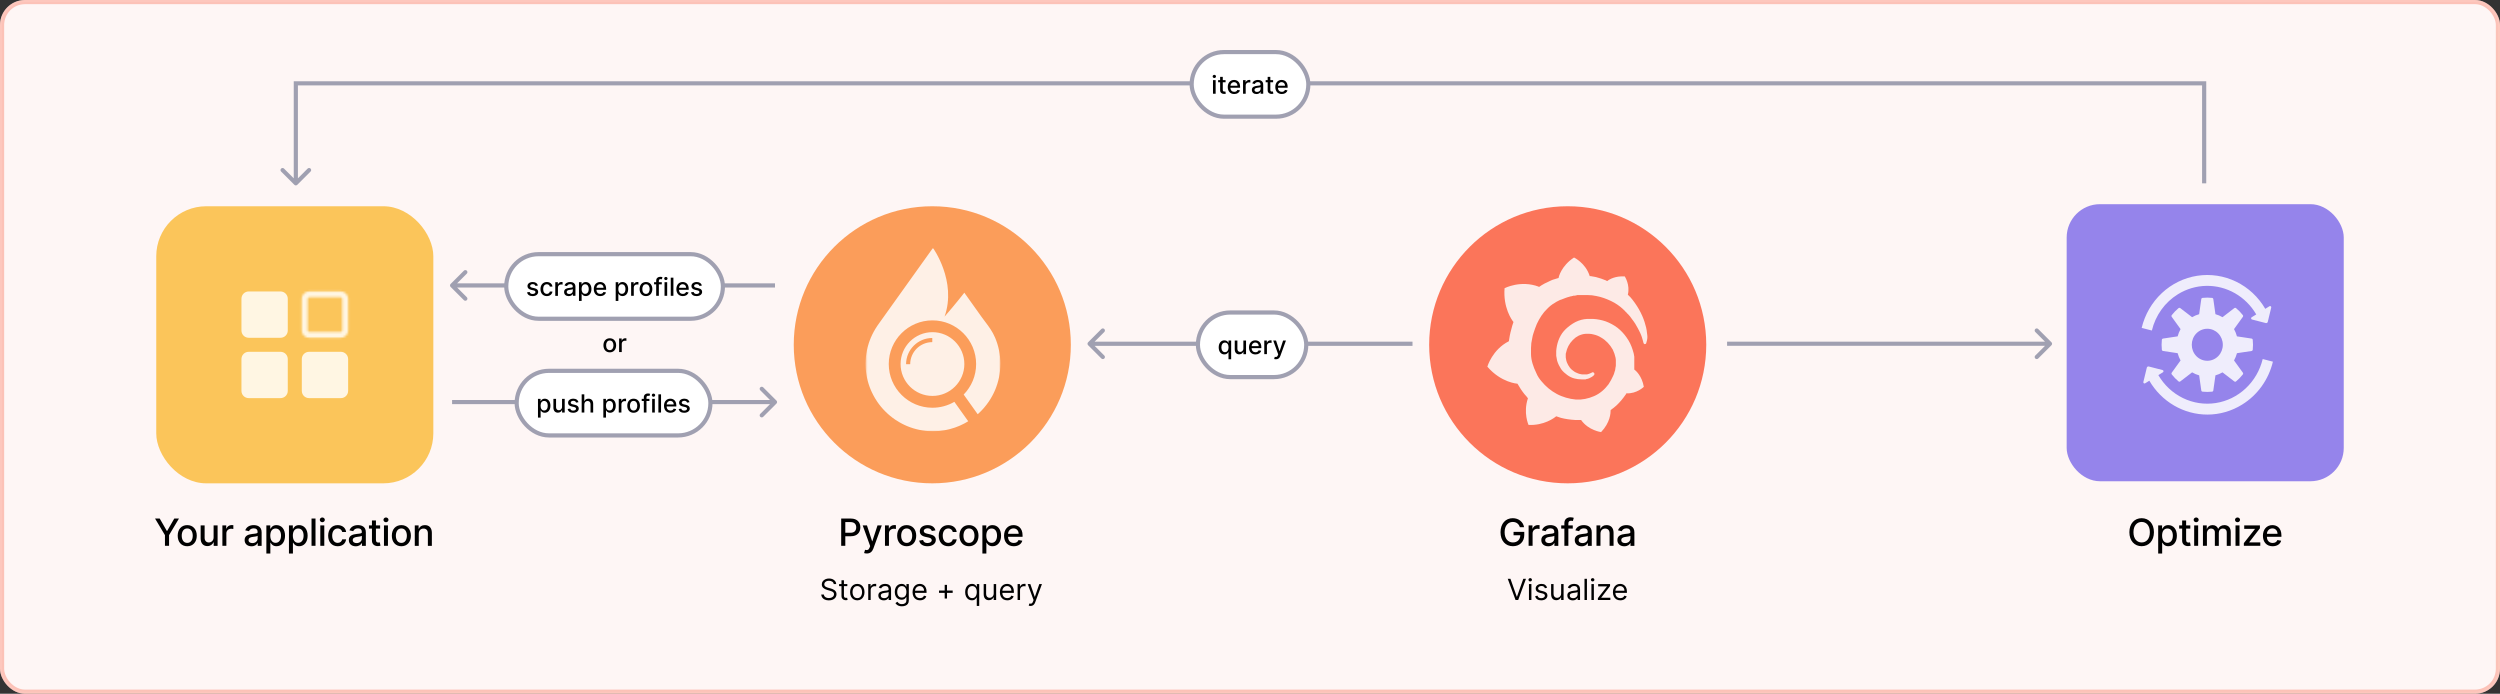 <svg fill="none" height="333" viewBox="0 0 1200 333" width="1200" xmlns="http://www.w3.org/2000/svg" xmlns:xlink="http://www.w3.org/1999/xlink"><rect x="0" y="0" width="1200" height="333" fill="#333333" stroke="none"/><mask id="a" fill="#fff"><path d="m163.597 139.896h-15.222c-1.965 0-3.508 1.544-3.508 3.508v15.222c0 1.964 1.543 3.507 3.508 3.507h15.222c1.964 0 3.507-1.543 3.507-3.507v-15.222c0-1.894-1.614-3.508-3.507-3.508zm.701 18.73c0 .42-.281.701-.701.701l-15.222.001c-.421 0-.702-.281-.702-.702v-15.222c0-.42.28-.701.701-.701h15.222c.421 0 .701.281.701.701z" fill="#fff"/></mask><mask id="b" height="88" maskUnits="userSpaceOnUse" width="66" x="415" y="119"><path d="m480.347 119h-64.876v88h64.876z" fill="#fff"/></mask><rect fill="#fff" height="333" rx="12" width="1200"/><rect fill="#fdeae6" height="331" opacity=".4" rx="11" stroke="#fb755a" stroke-width="2" width="1198" x="1" y="1"/><rect fill="#fbc55a" height="133" rx="24" width="133" x="75" y="99"/><path d="m522.293 164.293c-.391.39-.391 1.024 0 1.414l6.364 6.364c.39.391 1.024.391 1.414 0 .391-.39.391-1.024 0-1.414l-5.657-5.657 5.657-5.657c.391-.39.391-1.024 0-1.414-.39-.391-1.024-.391-1.414 0zm155.707-.293h-155v2h155z" fill="#a0a0b1"/><path d="m984.707 165.707c.391-.39.391-1.024 0-1.414l-6.364-6.364c-.39-.391-1.024-.391-1.414 0-.391.39-.391 1.024 0 1.414l5.657 5.657-5.657 5.657c-.391.39-.391 1.024 0 1.414.39.391 1.024.391 1.414 0zm-155.707.293h155v-2h-155z" fill="#a0a0b1"/><g fill="#fff6e3"><path d="m134.626 139.896h-15.222c-1.964 0-3.508 1.544-3.508 3.508v15.222c0 1.964 1.544 3.507 3.508 3.507h15.222c1.964 0 3.507-1.543 3.507-3.507v-15.222c0-1.894-1.543-3.508-3.507-3.508z"/><path d="m164.298 158.626h3.103zm-.701.701v-3.103h-.001zm-15.222.001v3.103zm-.702-.702h3.104zm0-15.222h-3.104v.001zm16.624 0h-3.103v.001zm-.7-6.611h-15.222v6.207h15.222zm-15.222 0c-3.679 0-6.611 2.933-6.611 6.611h6.207c0-.15.052-.24.108-.296s.146-.108.296-.108zm-6.611 6.611v15.222h6.207v-15.222zm0 15.222c0 3.678 2.932 6.611 6.611 6.611v-6.207c-.15 0-.24-.052-.296-.108s-.108-.146-.108-.296zm6.611 6.611h15.222v-6.207h-15.222zm15.222 0c3.678 0 6.61-2.933 6.61-6.611h-6.207c0 .15-.052.24-.108.296-.055.056-.146.108-.295.108zm6.61-6.611v-15.222h-6.207v15.222zm0-15.222c0-3.609-3.003-6.611-6.61-6.611v6.207c.053 0 .159.025.269.134.11.11.134.216.134.27zm-9.013 15.222c0-.496.179-1.149.716-1.686.538-.538 1.191-.716 1.687-.716v6.207c.916 0 1.92-.32 2.702-1.102.783-.783 1.102-1.787 1.102-2.703zm2.402-2.402h-15.222l.001 6.207h15.222zm-15.221 0c.495 0 1.148.179 1.686.716.537.538.716 1.191.716 1.686h-6.207c0 .917.319 1.921 1.102 2.703.783.783 1.786 1.102 2.703 1.102zm2.402 2.402-.001-15.222-6.207.001.001 15.222zm-.001-15.222c0 .496-.179 1.149-.716 1.687-.537.537-1.19.716-1.686.716v-6.207c-.916 0-1.92.319-2.703 1.102-.783.782-1.102 1.786-1.102 2.702zm-2.402 2.403h15.222v-6.207h-15.222zm15.222 0c-.496 0-1.149-.179-1.686-.716-.537-.538-.716-1.191-.716-1.687h6.207c0-.916-.319-1.92-1.102-2.702-.783-.783-1.787-1.102-2.703-1.102zm-2.402-2.402v15.221h6.207v-15.222z" mask="url(#a)"/><path d="m134.626 168.867h-15.222c-1.964 0-3.508 1.543-3.508 3.507v15.222c0 1.964 1.544 3.507 3.508 3.507h15.222c1.964 0 3.507-1.543 3.507-3.507v-15.222c0-1.964-1.543-3.507-3.507-3.507z"/><path d="m163.597 168.867h-15.222c-1.965 0-3.508 1.543-3.508 3.507v15.222c0 1.964 1.543 3.507 3.508 3.507h15.222c1.964 0 3.507-1.543 3.507-3.507v-15.222c0-1.964-1.614-3.507-3.507-3.507z"/></g><circle cx="447.5" cy="165.5" fill="#fb9d5a" r="66.5"/><g mask="url(#b)"><path clip-rule="evenodd" d="m480.15 173.029c.028.525.041 1.054.041 1.586l-.017.004v.03.034c0 .563-.013 1.122-.044 1.678-.007.151-.02.301-.033.451-.006.071-.012.142-.018.213l-.001.026c-.024.33-.047.664-.08.991-.022.223-.052.444-.083.664-.007.055-.015.109-.022.164-.013.091-.024.183-.036.275-.023.184-.047.367-.076.548-.046.296-.101.588-.157.884l-.006.028c-.013.073-.026.147-.038.221-.019.111-.038.222-.06.332-.005.025-.011.05-.017.074-.006.025-.012.05-.017.075-.068.325-.146.647-.224.969-.013.054-.026.107-.039.161-.036.152-.073.302-.113.453-.088.342-.186.678-.288 1.014-.051.176-.105.352-.16.528-.112.353-.23.702-.356 1.051-.015.042-.029.084-.044.126-.038.11-.077.22-.118.328-.136.367-.278.726-.427 1.085-.028.068-.055.136-.082.204-.012.028-.025.057-.039.086-.013.029-.027.058-.039.086-.163.373-.329.746-.505 1.112-.025.05-.049.1-.073.149-.025.053-.05.105-.076.156-.187.384-.38.763-.583 1.14-.027.045-.052.091-.078.138-.017.03-.034.061-.051.092-.217.393-.437.783-.671 1.166-.031.051-.061.098-.092.149-.251.407-.505.81-.772 1.204 0 .003-.007.01-.007.013-.005.01-.011.018-.017.025-.003.003-.005.006-.007.009-1.451 2.139-3.143 4.102-5.051 5.834l-.007-.006c-.045.04-.091.08-.137.12s-.092.08-.137.12l-6.726-9.434c3.695-3.783 5.98-8.949 5.98-14.641 0-11.563-9.407-20.97-20.97-20.97s-20.97 9.407-20.97 20.97 9.407 20.97 20.97 20.97c3.834 0 7.424-1.037 10.519-2.841l6.651 9.326c-.509.312-1.024.617-1.549.902-.141.077-.286.15-.43.222-.057.029-.114.057-.17.086-.468.241-.94.472-1.421.688-.069.031-.139.063-.208.095-.136.062-.272.125-.409.183-.026.011-.052.023-.078.035-.025.012-.05.023-.074.033-.57.244-1.15.465-1.736.671-.18.066-.366.127-.55.187l-.071.023c-.589.197-1.186.38-1.789.543-.045.013-.089.026-.133.039-.073.022-.146.044-.22.063-.518.132-1.044.254-1.573.362-.106.022-.212.041-.319.059-.073.013-.146.026-.22.04-.203.037-.41.074-.613.108-.716.119-1.438.22-2.17.292-.073.007-.147.012-.22.017-.074.005-.148.01-.221.017-.647.054-1.298.088-1.956.105-.073.001-.147.003-.221.006-.113.004-.225.007-.338.007-.039 0-.078.002-.117.004-.039.001-.078.003-.117.003-.671 0-1.332-.027-1.99-.068-.045-.003-.091-.003-.137-.003s-.092 0-.137-.004c-.202-.014-.401-.034-.601-.054-.092-.009-.185-.018-.277-.027-.036-.003-.071-.006-.106-.009-.041-.004-.082-.008-.125-.011-2.142-.221-4.224-.654-6.227-1.278-.037-.01-.075-.024-.112-.038-.43-.135-.858-.281-1.281-.434-.198-.073-.392-.149-.587-.225l-.037-.015c-.061-.024-.123-.048-.184-.073-.181-.071-.362-.142-.542-.215-.037-.016-.074-.03-.111-.044-.044-.017-.087-.033-.129-.051-.131-.055-.261-.115-.391-.176-.072-.033-.144-.066-.216-.099-.153-.068-.305-.135-.454-.207-.336-.159-.668-.322-1-.491-.041-.021-.082-.042-.122-.063-.041-.021-.082-.042-.122-.063-.38-.196-.756-.403-1.129-.617-.017-.01-.034-.02-.051-.03-.681-.393-1.356-.8-2.007-1.241-1.722-1.163-3.325-2.488-4.79-3.953-1.464-1.464-2.793-3.067-3.956-4.789-.675-1.001-1.291-2.045-1.854-3.119-.009-.019-.018-.037-.027-.054-.01-.018-.019-.036-.027-.054-.197-.38-.39-.763-.573-1.153-.025-.051-.048-.103-.071-.155-.016-.035-.032-.071-.048-.106-.132-.282-.264-.563-.386-.851-.014-.032-.026-.065-.039-.097-.013-.034-.026-.067-.039-.1-.042-.097-.08-.195-.118-.293-.027-.07-.054-.139-.082-.208-.031-.078-.061-.155-.092-.232-.082-.207-.164-.413-.241-.623-.349-.956-.654-1.932-.912-2.925-.001-.007-.002-.014-.004-.021-.009-.041-.018-.084-.029-.125-.116-.454-.224-.912-.319-1.376-.002-.011-.004-.021-.007-.031-.002-.01-.005-.02-.007-.03-.006-.034-.012-.068-.018-.103s-.012-.07-.019-.104c-.085-.417-.159-.841-.227-1.264-.02-.129-.037-.255-.054-.384-.055-.379-.105-.762-.146-1.149-.014-.119-.025-.237-.035-.356-.005-.056-.01-.112-.016-.169-.007-.076-.015-.152-.022-.228-.012-.114-.024-.228-.032-.342-.008-.085-.011-.169-.015-.254-.002-.063-.005-.126-.009-.19-.003-.066-.007-.132-.011-.199-.007-.137-.015-.275-.019-.414-.014-.319-.021-.634-.024-.95 0-.067-.003-.134-.005-.201-.003-.067-.005-.134-.005-.202 0-.037.001-.075.003-.113.002-.039.003-.077.003-.114.004-.336.014-.668.028-1 .002-.062.004-.124.006-.186.003-.125.007-.249.014-.374.024-.45.058-.901.102-1.345v-.009c.003-.058.007-.119.013-.178.054-.505.119-1.006.193-1.505.016-.103.034-.204.052-.306.01-.056.02-.112.03-.169.057-.345.115-.687.183-1.027.007-.03.012-.061.017-.093.005-.031.01-.062.017-.093.015-.079.034-.158.053-.236.01-.04.019-.08.028-.12.068-.319.142-.637.22-.952.045-.177.089-.353.136-.529.088-.322.18-.641.275-.96.047-.162.095-.322.145-.481.112-.353.231-.702.356-1.051.022-.058.043-.117.063-.176.02-.06.041-.119.063-.177.352-.952.749-1.888 1.186-2.796l.051-.102c.203-.417.414-.827.634-1.234.025-.05.053-.099.081-.148.017-.031.034-.061.051-.093.2-.362.407-.722.621-1.077.045-.082.094-.161.143-.24l.006-.008c.223-.363.454-.722.691-1.075.009-.014.018-.028.026-.042.014-.023.027-.045.042-.066.01-.017.022-.033.034-.049.004-.006.009-.012.014-.019.05-.073.099-.148.148-.223.031-.047.061-.093.092-.14h-.007l26.547-37.143s11.56 16.004 5.57 32.967c5.542-6.359 9.481-11.478 9.481-11.478l8.312 11.665.936 1.264c.25.336.498.665.743.99 1.836 2.439 3.497 4.645 4.762 7.63.002.004.004.008.005.012.002.005.004.009.005.012.007.01.011.021.014.031.19.447.366.898.535 1.352.011.028.021.056.031.083.01.028.02.056.03.084.153.416.295.84.431 1.267.031.088.058.176.085.265.122.396.234.796.342 1.2.031.119.061.233.092.349.095.376.183.759.264 1.142.011.054.024.107.036.159.011.047.022.093.032.14l.02.122c.071.363.136.732.197 1.102.012.079.025.158.039.237.013.078.027.157.039.237.054.359.098.719.139 1.081.007.064.015.127.023.189.014.108.027.214.038.323.037.364.06.735.084 1.103l.001.016c.004.064.009.128.014.192.008.097.015.194.019.293zm-47.869 1.712c0-8.438 6.865-15.302 15.302-15.302 8.438 0 15.303 6.864 15.303 15.302 0 8.437-6.865 15.302-15.303 15.302-8.437 0-15.302-6.865-15.302-15.302zm2.631.078h1.983c0-5.845 4.753-10.597 10.597-10.597v-1.983c-6.936 0-12.58 5.644-12.58 12.58z" fill="#fef0e6" fill-rule="evenodd"/></g><circle cx="752.5" cy="165.5" fill="#fb755a" r="66.5"/><path d="m790.659 160.663c-.148-1.34-.295-2.977-.885-4.763-.443-1.786-1.181-3.721-2.214-5.804-1.032-2.084-2.36-4.168-3.984-6.251-.59-.744-1.328-1.637-2.213-2.382 1.181-4.762-1.475-8.781-1.475-8.781-4.427-.297-7.378 1.34-8.411 2.233-.148 0-.295-.149-.59-.298-.738-.298-1.476-.595-2.361-.893s-1.623-.446-2.509-.744c-.885-.149-1.77-.298-2.508-.447-.148 0-.295 0-.443 0-1.918-6.251-7.525-8.93-7.525-8.93-6.197 4.019-7.378 9.526-7.378 9.526v.297c-.295.149-.737.149-1.033.298-.442.149-.885.298-1.475.447-.443.148-.885.297-1.476.595-.885.446-1.918.893-2.803 1.339-.886.447-1.771 1.042-2.656 1.638-.148 0-.148-.149-.148-.149-8.705-3.275-16.378.744-16.378.744-.738 9.228 3.393 15.181 4.279 16.223-.148.595-.443 1.19-.59 1.786-.591 2.083-1.181 4.316-1.476 6.548 0 .298-.148.596-.148.893-7.967 4.019-10.328 12.205-10.328 12.205 6.64 7.739 14.46 8.186 14.46 8.186 1.033 1.786 2.066 3.423 3.394 5.06.59.595 1.18 1.339 1.623 1.935-2.361 6.995.295 12.799.295 12.799 7.378.298 12.247-3.274 13.28-4.167.738.298 1.475.447 2.213.744 2.214.596 4.574.893 6.935 1.042h1.771.295.148.295.295c3.541 5.06 9.591 5.804 9.591 5.804 4.426-4.613 4.574-9.227 4.574-10.269 0-.149 0-.149 0-.149v-.149c.885-.595 1.771-1.339 2.656-2.083 1.771-1.637 3.246-3.423 4.574-5.358.148-.149.295-.298.295-.596 5.017.298 8.411-3.125 8.411-3.125-.885-5.209-3.836-7.739-4.427-8.186 0 0 0 0-.147 0 0-.298 0-.595 0-.893 0-.595 0-1.191 0-1.637v-.744-.149-.149c0-.149 0-.149 0-.149v-.297-.447c0-.149 0-.298 0-.446 0-.149 0-.298 0-.447v-.446-.447c-.148-.595-.148-1.191-.295-1.637-.591-2.233-1.328-4.316-2.509-6.251-1.18-1.935-2.508-3.572-4.131-5.06-1.623-1.489-3.394-2.531-5.312-3.424s-3.837-1.339-5.902-1.637c-1.033-.149-1.919-.149-2.952-.149h-.295-.147-.148-.147-.295c-.148 0-.296 0-.443 0-.443 0-1.033.149-1.476.149-1.918.298-3.836 1.042-5.459 2.084s-3.099 2.232-4.279 3.572c-1.181 1.339-2.066 2.977-2.656 4.614s-.886 3.274-1.033 4.911v1.191.298.297.596c.147.744.295 1.637.443 2.381.442 1.488 1.18 2.828 1.918 4.018.885 1.191 1.918 2.084 2.951 2.828s2.213 1.34 3.394 1.637c1.18.298 2.213.447 3.393.447h.443.148.147.295.148.147.148.443c.147 0 .295 0 .442-.149.295 0 .443-.149.738-.149.443-.149.885-.297 1.328-.595.443-.149.738-.447 1.18-.744.148 0 .148-.149.296-.298.442-.298.442-.893.147-1.191-.295-.297-.738-.446-1.033-.148-.147 0-.147.148-.295.148-.295.149-.59.298-1.033.447-.295.149-.738.149-1.033.298-.147 0-.442 0-.59 0-.147 0-.147 0-.295 0s-.148 0-.295 0c-.148 0-.148 0-.295 0-.148 0-.295 0-.295 0h-.148-.147c-.148 0-.148 0-.296 0-.885-.149-1.623-.298-2.508-.745-.885-.297-1.623-.893-2.361-1.488s-1.328-1.488-1.77-2.232c-.443-.745-.886-1.786-1.033-2.828-.148-.447-.148-1.042-.148-1.489 0-.148 0-.297 0-.446v-.149-.149c0-.297 0-.595.148-.893.442-2.232 1.475-4.316 3.246-6.102.443-.446.885-.744 1.328-1.191.443-.297 1.033-.595 1.475-.893.591-.297 1.181-.446 1.623-.595.591-.149 1.181-.298 1.771-.298h.885.148.295.148.295c.59 0 1.328.149 1.918.298 1.328.298 2.508.744 3.689 1.488 2.361 1.34 4.279 3.424 5.607 5.805.59 1.191 1.033 2.53 1.328 3.87 0 .297.147.744.147 1.041v.298.298.297.298.298.297.596c0 .446 0 .744-.147 1.19 0 .298-.148.745-.148 1.042 0 .298-.147.744-.295 1.042-.147.744-.442 1.488-.738 2.084-.59 1.339-1.328 2.679-2.213 4.018-1.771 2.382-4.131 4.465-6.935 5.656-1.328.595-2.803 1.042-4.279 1.339-.738.149-1.476.149-2.213.298h-.148-.147-.296-.295-.147s.147 0 0 0c-.443 0-.738 0-1.181 0-1.623-.149-3.246-.446-4.721-.893-1.476-.446-3.099-1.042-4.427-1.786-2.804-1.488-5.312-3.572-7.378-6.102-1.033-1.191-1.918-2.53-2.508-4.019-.738-1.488-1.328-2.976-1.771-4.465-.442-1.488-.738-3.125-.738-4.613v-.298-.149-.298-.893-.148-.298-.149c0-.149 0-.446 0-.595 0-.744.148-1.637.148-2.382.148-.744.295-1.637.443-2.381.147-.744.295-1.637.59-2.381.443-1.489 1.033-2.977 1.623-4.465 1.328-2.828 2.951-5.358 5.017-7.293.442-.447 1.033-1.042 1.623-1.488.59-.447 1.18-.893 1.771-1.191.59-.447 1.18-.744 1.77-1.042.295-.149.59-.298.886-.446.147 0 .295-.149.442-.149.148 0 .295-.149.443-.149.59-.298 1.328-.447 1.918-.744.148 0 .295-.149.443-.149.147 0 .295-.149.442-.149.296-.149.738-.149 1.033-.298.148 0 .295-.148.591-.148.147 0 .295 0 .59-.149.147 0 .295 0 .59-.149h.295.295c.148 0 .295 0 .59-.149.148 0 .443 0 .591-.149h.59.442.296.147.148.59.295s.148 0 0 0h.148.442 2.066c1.328 0 2.656.149 3.984.447 2.508.446 4.869 1.339 7.083 2.381 2.213 1.042 4.131 2.381 5.754 3.87.148.149.148.149.295.297.148.149.148.149.295.298.148.149.443.298.591.595.147.298.442.298.59.596.147.297.443.446.59.595.738.744 1.328 1.488 1.918 2.381 1.181 1.489 2.214 3.126 2.951 4.614 0 .149.148.149.148.298s.148.149.148.298c.147.148.147.297.295.595.147.149.147.298.295.595.147.149.147.298.295.596.295.744.59 1.339.738 1.934.295 1.042.59 1.935.737 2.679.148.298.443.596.738.447.295 0 .59-.298.59-.595.591-1.786.591-2.828.443-3.87z" fill="#fdeae6"/><rect fill="#9584eb" height="133" rx="16" width="133" x="992" y="98"/><path d="m1076.22 194.202c-5.03 3.134-10.79 4.793-16.66 4.798-5.61-.001-11.13-1.499-16.01-4.348-4.89-2.849-8.98-6.953-11.87-11.912l-2.03 1.257c-.19.122-.44.11-.63-.031-.18-.141-.26-.382-.21-.612l1.66-6.862c.1-.425.52-.683.93-.577l6.65 1.711c.22.057.39.247.43.48.03.234-.08.466-.27.588l-2.2 1.362c2.79 4.795 6.9 8.628 11.8 11.015 4.9 2.386 10.38 3.219 15.74 2.392 5.37-.826 10.37-3.274 14.38-7.035 4.02-3.761 6.86-8.666 8.17-14.092l4.9 1.261v-.001c-1.02 4.272-2.85 8.293-5.39 11.83s-5.73 6.52-9.39 8.776zm-30.84-52.952c4.13-2.556 8.83-3.948 13.64-4.035 4.81-.086 9.56 1.135 13.77 3.542s7.73 5.915 10.21 10.17l-2.21 1.365c-.19.122-.3.354-.26.588.03.234.2.423.42.48l6.65 1.712v-.001c.41.106.83-.152.93-.577l1.66-6.862c.06-.23-.03-.471-.21-.612-.19-.141-.43-.153-.63-.031l-2.02 1.254c-3.31-5.678-8.17-10.217-13.98-13.043s-12.3-3.811-18.65-2.832-12.28 3.879-17.03 8.333-8.12 10.262-9.67 16.689l4.9 1.261c.86-3.608 2.41-7.003 4.55-9.99s4.84-5.505 7.93-7.41zm-.11 20.204c.32-1.219.79-2.39 1.4-3.488l-4.26-5.905c-.17-.227-.17-.541 0-.764.99-1.265 2.1-2.416 3.33-3.432.22-.176.52-.18.74-.009l5.73 4.397v-.001c1.06-.625 2.2-1.111 3.38-1.445l1.03-7.288c.04-.282.26-.5.53-.532 1.56-.172 3.14-.172 4.7 0 .27.032.49.25.53.532l1.03 7.287v.001c1.19.334 2.32.82 3.39 1.446l5.72-4.398c.22-.17.52-.166.74.01 1.23 1.016 2.34 2.167 3.33 3.433.17.222.17.536 0 .763l-4.26 5.905c.61 1.098 1.08 2.27 1.4 3.489l7.07 1.066c.27.04.48.264.51.546.17 1.613.17 3.238 0 4.851-.03.282-.24.507-.51.547l-7.06 1.066c-.33 1.218-.8 2.39-1.41 3.488l4.27 5.905c.16.227.16.54-.01.763-.99 1.266-2.1 2.417-3.33 3.432-.22.176-.52.181-.74.01l-5.72-4.397c-1.07.625-2.2 1.111-3.39 1.446l-1.03 7.288c-.04.281-.26.5-.53.532-1.56.171-3.14.171-4.7 0-.27-.032-.49-.251-.53-.532l-1.03-7.288c-1.19-.334-2.32-.82-3.38-1.446l-5.73 4.398c-.22.17-.52.166-.74-.01-1.23-1.016-2.34-2.167-3.32-3.433-.18-.223-.18-.536-.01-.763l4.26-5.905c-.61-1.099-1.08-2.27-1.4-3.489l-7.07-1.066c-.27-.04-.48-.264-.51-.546-.17-1.613-.17-3.239 0-4.851.03-.282.24-.507.51-.547zm6.78 4.039v-.001c0 2.039.78 3.994 2.18 5.436 1.4 1.441 3.29 2.251 5.27 2.251s3.87-.81 5.27-2.251c1.4-1.442 2.18-3.397 2.18-5.436 0-2.038-.78-3.994-2.18-5.435-1.4-1.442-3.29-2.252-5.27-2.252s-3.87.81-5.27 2.252c-1.4 1.441-2.18 3.397-2.18 5.435z" fill="#efedfc"/><path d="m74.428 248.909 4.749 7.952v5.139h1.969v-5.139l4.749-7.952h-2.244l-3.42 5.951h-.141l-3.42-5.951zm15.445 13.289c2.768 0 4.577-2.026 4.577-5.062 0-3.056-1.809-5.082-4.577-5.082-2.768 0-4.577 2.026-4.577 5.082 0 3.036 1.809 5.062 4.577 5.062zm.006-1.604c-1.809 0-2.653-1.579-2.653-3.465 0-1.879.844-3.477 2.653-3.477 1.796 0 2.64 1.598 2.64 3.477 0 1.886-.844 3.465-2.64 3.465zm12.653-2.666c.006 1.669-1.234 2.461-2.308 2.461-1.182 0-2.001-.856-2.001-2.192v-6.015h-1.911v6.245c0 2.435 1.336 3.701 3.222 3.701 1.476 0 2.48-.78 2.934-1.828h.102v1.7h1.879v-9.818h-1.917zm4.215 4.072h1.911v-5.996c0-1.285.991-2.211 2.346-2.211.397 0 .844.07.998.115v-1.828c-.192-.026-.569-.045-.812-.045-1.151 0-2.135.652-2.493 1.706h-.102v-1.559h-1.848zm13.989.217c1.624 0 2.538-.824 2.902-1.559h.077v1.342h1.867v-6.52c0-2.857-2.25-3.426-3.81-3.426-1.777 0-3.413.716-4.053 2.506l1.796.409c.282-.697.998-1.368 2.282-1.368 1.234 0 1.867.645 1.867 1.758v.044c0 .697-.716.684-2.48.889-1.86.217-3.765.703-3.765 2.934 0 1.93 1.451 2.991 3.317 2.991zm.416-1.534c-1.08 0-1.86-.486-1.86-1.432 0-1.022.907-1.387 2.013-1.534.62-.083 2.09-.249 2.365-.524v1.266c0 1.163-.927 2.224-2.518 2.224zm6.705 4.999h1.911v-5.21h.115c.346.627 1.049 1.72 2.839 1.72 2.377 0 4.103-1.905 4.103-5.082 0-3.183-1.751-5.056-4.123-5.056-1.821 0-2.48 1.112-2.819 1.719h-.159v-1.591h-1.867zm1.873-8.591c0-2.052.895-3.413 2.563-3.413 1.732 0 2.602 1.463 2.602 3.413 0 1.969-.895 3.471-2.602 3.471-1.643 0-2.563-1.406-2.563-3.471zm8.967 8.591h1.911v-5.21h.115c.345.627 1.048 1.72 2.838 1.72 2.378 0 4.104-1.905 4.104-5.082 0-3.183-1.752-5.056-4.123-5.056-1.822 0-2.48 1.112-2.819 1.719h-.16v-1.591h-1.866zm1.872-8.591c0-2.052.895-3.413 2.564-3.413 1.732 0 2.601 1.463 2.601 3.413 0 1.969-.895 3.471-2.601 3.471-1.643 0-2.564-1.406-2.564-3.471zm10.878-8.182h-1.911v13.091h1.911zm2.301 13.091h1.912v-9.818h-1.912zm.966-11.333c.658 0 1.208-.511 1.208-1.138 0-.626-.55-1.144-1.208-1.144-.665 0-1.209.518-1.209 1.144 0 .627.544 1.138 1.209 1.138zm7.382 11.531c2.321 0 3.823-1.393 4.034-3.305h-1.86c-.243 1.062-1.068 1.688-2.161 1.688-1.617 0-2.659-1.349-2.659-3.49 0-2.103 1.061-3.426 2.659-3.426 1.215 0 1.956.767 2.161 1.687h1.86c-.205-1.981-1.822-3.298-4.053-3.298-2.768 0-4.557 2.084-4.557 5.082 0 2.959 1.726 5.062 4.576 5.062zm8.665.019c1.623 0 2.538-.824 2.902-1.559h.077v1.342h1.866v-6.52c0-2.857-2.25-3.426-3.81-3.426-1.777 0-3.413.716-4.052 2.506l1.796.409c.281-.697.997-1.368 2.282-1.368 1.234 0 1.866.645 1.866 1.758v.044c0 .697-.715.684-2.48.889-1.86.217-3.765.703-3.765 2.934 0 1.93 1.451 2.991 3.318 2.991zm.415-1.534c-1.08 0-1.86-.486-1.86-1.432 0-1.022.908-1.387 2.014-1.534.62-.083 2.09-.249 2.365-.524v1.266c0 1.163-.927 2.224-2.519 2.224zm11.289-8.501h-2.014v-2.352h-1.911v2.352h-1.438v1.534h1.438v5.797c-.006 1.784 1.355 2.647 2.864 2.615.607-.007 1.016-.122 1.24-.205l-.345-1.579c-.128.026-.365.084-.672.084-.62 0-1.176-.205-1.176-1.311v-5.401h2.014zm1.844 9.818h1.911v-9.818h-1.911zm.965-11.333c.659 0 1.208-.511 1.208-1.138 0-.626-.549-1.144-1.208-1.144-.665 0-1.208.518-1.208 1.144 0 .627.543 1.138 1.208 1.138zm7.383 11.531c2.768 0 4.577-2.026 4.577-5.062 0-3.056-1.809-5.082-4.577-5.082s-4.577 2.026-4.577 5.082c0 3.036 1.809 5.062 4.577 5.062zm.006-1.604c-1.809 0-2.652-1.579-2.652-3.465 0-1.879.843-3.477 2.652-3.477 1.797 0 2.64 1.598 2.64 3.477 0 1.886-.843 3.465-2.64 3.465zm8.345-4.424c0-1.566.959-2.46 2.289-2.46 1.297 0 2.083.85 2.083 2.275v6.015h1.912v-6.245c0-2.429-1.336-3.701-3.343-3.701-1.477 0-2.442.684-2.896 1.726h-.121v-1.598h-1.835v9.818h1.911z" fill="#000"/><path d="m403.771 262v-13.091h4.666c3.043 0 4.532 1.828 4.532 4.238 0 2.416-1.502 4.251-4.538 4.251h-2.685v4.602zm1.975-6.277h2.506c1.93 0 2.729-1.093 2.729-2.576s-.799-2.544-2.755-2.544h-2.48zm10.324 9.959c-.576 0-1.074-.109-1.304-.211l.46-1.566c1.048.287 1.732.179 2.218-1.125l.236-.652-3.592-9.946h2.045l2.487 7.619h.102l2.487-7.619h2.052l-4.047 11.128c-.569 1.547-1.566 2.372-3.144 2.372zm8.717-3.682v-9.818h1.847v1.559h.102c.358-1.054 1.343-1.706 2.493-1.706.243 0 .62.019.812.045v1.828c-.153-.045-.601-.115-.997-.115-1.355 0-2.346.926-2.346 2.211v5.996zm10.422.198c-2.768 0-4.577-2.026-4.577-5.062 0-3.056 1.809-5.082 4.577-5.082s4.577 2.026 4.577 5.082c0 3.036-1.809 5.062-4.577 5.062zm.006-1.604c1.797 0 2.64-1.579 2.64-3.465 0-1.879-.843-3.477-2.64-3.477-1.809 0-2.652 1.598-2.652 3.477 0 1.886.843 3.465 2.652 3.465zm13.791-6.015-1.732.307c-.224-.659-.773-1.317-1.962-1.317-1.087 0-1.905.537-1.899 1.291-.006.665.46 1.029 1.541 1.285l1.559.358c1.803.415 2.685 1.272 2.685 2.659 0 1.777-1.643 3.036-4.014 3.036-2.205 0-3.65-.978-3.97-2.716l1.848-.282c.23.965.965 1.458 2.109 1.458 1.253 0 2.065-.595 2.065-1.355 0-.614-.441-1.036-1.387-1.247l-1.662-.364c-1.841-.409-2.685-1.336-2.685-2.73 0-1.738 1.572-2.908 3.791-2.908 2.122 0 3.317.997 3.713 2.525zm6.159 7.619c-2.851 0-4.577-2.103-4.577-5.062 0-2.998 1.79-5.082 4.558-5.082 2.231 0 3.848 1.317 4.052 3.298h-1.86c-.204-.92-.946-1.687-2.16-1.687-1.598 0-2.659 1.323-2.659 3.426 0 2.141 1.042 3.49 2.659 3.49 1.093 0 1.918-.626 2.16-1.688h1.86c-.21 1.912-1.713 3.305-4.033 3.305zm9.943 0c-2.768 0-4.577-2.026-4.577-5.062 0-3.056 1.809-5.082 4.577-5.082s4.577 2.026 4.577 5.082c0 3.036-1.809 5.062-4.577 5.062zm.006-1.604c1.797 0 2.64-1.579 2.64-3.465 0-1.879-.843-3.477-2.64-3.477-1.809 0-2.652 1.598-2.652 3.477 0 1.886.843 3.465 2.652 3.465zm6.434 5.088v-13.5h1.867v1.591h.159c.339-.607.997-1.719 2.819-1.719 2.372 0 4.123 1.873 4.123 5.056 0 3.177-1.726 5.082-4.104 5.082-1.789 0-2.493-1.093-2.838-1.72h-.115v5.21zm1.873-8.591c0 2.065.92 3.471 2.563 3.471 1.707 0 2.602-1.502 2.602-3.471 0-1.95-.87-3.413-2.602-3.413-1.668 0-2.563 1.361-2.563 3.413zm13.198 5.107c-2.896 0-4.673-1.994-4.673-5.043 0-3.017 1.803-5.101 4.539-5.101 2.224 0 4.346 1.387 4.346 4.935v.677h-6.98c.051 1.892 1.151 2.953 2.787 2.953 1.087 0 1.918-.473 2.263-1.4l1.809.326c-.435 1.598-1.95 2.653-4.091 2.653zm-2.761-5.964h5.1c-.006-1.502-.978-2.601-2.46-2.601-1.554 0-2.564 1.208-2.64 2.601z" fill="#000"/><path d="m400.194 280.364c-.06-.504-.302-.895-.726-1.174-.424-.278-.945-.417-1.561-.417-.451 0-.845.073-1.183.218-.335.146-.597.347-.786.602-.186.255-.278.545-.278.87 0 .272.064.506.194.701.132.192.301.353.507.482.205.126.421.231.646.314.225.079.432.144.621.193l1.034.279c.266.069.561.166.885.288.329.123.642.29.94.502.302.209.55.478.746.806.195.328.293.731.293 1.208 0 .55-.144 1.047-.432 1.491-.285.444-.703.797-1.253 1.059-.547.262-1.212.393-1.994.393-.729 0-1.36-.118-1.894-.353-.53-.235-.948-.563-1.253-.984-.302-.421-.472-.91-.512-1.467h1.273c.033.384.162.703.388.955.228.248.517.434.865.556.351.12.729.179 1.133.179.471 0 .893-.076 1.268-.228.374-.156.671-.372.89-.647.219-.278.328-.603.328-.974 0-.338-.095-.613-.283-.825-.189-.212-.438-.385-.746-.517-.308-.133-.642-.249-.999-.348l-1.253-.358c-.796-.229-1.426-.556-1.89-.98s-.696-.979-.696-1.665c0-.57.155-1.068.463-1.492.311-.427.729-.759 1.253-.994.527-.239 1.115-.358 1.765-.358.656 0 1.239.118 1.75.353.51.232.914.55 1.213.955.301.404.46.863.477 1.377zm6.521 0v.994h-3.957v-.994zm-2.804-1.83h1.174v7.278c0 .332.048.581.144.746.099.163.225.272.378.328.155.053.319.08.492.08.129 0 .235-.007.318-.02.083-.017.149-.03.199-.04l.238 1.054c-.079.03-.19.06-.333.09-.142.033-.323.049-.542.049-.331 0-.656-.071-.974-.213-.315-.143-.577-.36-.786-.652-.205-.291-.308-.659-.308-1.103zm7.589 9.625c-.689 0-1.294-.164-1.814-.492-.517-.328-.922-.787-1.213-1.377-.289-.59-.433-1.28-.433-2.068 0-.796.144-1.49.433-2.084.291-.593.696-1.053 1.213-1.382.52-.328 1.125-.492 1.814-.492.69 0 1.293.164 1.81.492.52.329.925.789 1.213 1.382.292.594.438 1.288.438 2.084 0 .788-.146 1.478-.438 2.068-.288.59-.693 1.049-1.213 1.377-.517.328-1.12.492-1.81.492zm0-1.054c.524 0 .955-.134 1.293-.403.338-.268.588-.621.751-1.059.162-.437.243-.911.243-1.421 0-.511-.081-.986-.243-1.427-.163-.441-.413-.797-.751-1.069s-.769-.408-1.293-.408c-.523 0-.954.136-1.292.408s-.589.628-.751 1.069-.244.916-.244 1.427c0 .51.082.984.244 1.421.162.438.413.791.751 1.059.338.269.769.403 1.292.403zm5.252.895v-7.636h1.133v1.153h.08c.139-.378.391-.684.755-.92.365-.235.776-.353 1.233-.353.086 0 .194.002.323.005.13.004.227.009.294.015v1.193c-.04-.01-.131-.024-.274-.044-.139-.024-.286-.035-.442-.035-.371 0-.703.078-.994.234-.289.152-.517.364-.687.636-.165.268-.248.575-.248.92v4.832zm7.456.179c-.484 0-.923-.091-1.318-.273-.394-.186-.707-.453-.939-.801-.232-.351-.348-.775-.348-1.273 0-.437.086-.792.258-1.064.172-.275.403-.49.691-.646.289-.156.607-.272.955-.348.351-.079.704-.142 1.059-.189.464-.059.84-.104 1.128-.134.292-.033.504-.088.637-.164.136-.076.203-.209.203-.398v-.04c0-.49-.134-.871-.402-1.143-.265-.272-.668-.408-1.208-.408-.56 0-1 .123-1.318.368s-.542.507-.671.786l-1.114-.398c.199-.464.464-.825.796-1.084.335-.262.699-.444 1.094-.547.397-.106.788-.159 1.173-.159.245 0 .527.03.845.09.322.056.631.174.93.353.301.179.552.449.75.81.199.361.299.845.299 1.452v5.031h-1.174v-1.034h-.059c-.08.166-.212.343-.398.532s-.432.35-.741.482c-.308.133-.684.199-1.128.199zm.179-1.054c.464 0 .855-.091 1.173-.273.322-.183.563-.418.726-.706.166-.289.248-.592.248-.91v-1.074c-.049.06-.159.114-.328.164-.165.046-.358.088-.576.124-.216.033-.426.063-.632.09-.202.023-.366.043-.492.059-.305.04-.59.105-.855.194-.262.086-.474.217-.636.393-.16.172-.239.408-.239.706 0 .408.151.716.452.925.305.205.691.308 1.159.308zm8.545 3.898c-.567 0-1.054-.073-1.462-.219-.408-.143-.747-.331-1.019-.567-.269-.232-.482-.48-.642-.746l.935-.656c.106.139.24.299.403.477.162.183.384.34.666.473.285.136.658.204 1.119.204.616 0 1.125-.15 1.526-.448s.601-.765.601-1.402v-1.551h-.099c-.086.139-.209.312-.368.517-.156.202-.381.383-.676.542-.292.156-.686.234-1.183.234-.617 0-1.17-.146-1.661-.438-.487-.291-.873-.716-1.158-1.273-.282-.556-.423-1.233-.423-2.028 0-.782.138-1.463.413-2.043.275-.584.658-1.034 1.148-1.353.491-.321 1.058-.482 1.701-.482.497 0 .891.083 1.183.249.295.162.52.348.676.557.159.205.282.374.368.507h.119v-1.213h1.134v7.855c0 .656-.149 1.19-.448 1.601-.295.414-.692.717-1.193.909-.497.196-1.051.294-1.66.294zm-.04-4.196c.471 0 .868-.108 1.193-.323.325-.216.572-.526.741-.93s.253-.888.253-1.452c0-.55-.082-1.036-.248-1.457-.166-.42-.411-.75-.736-.989s-.726-.358-1.203-.358c-.497 0-.912.126-1.243.378-.328.252-.575.59-.741 1.014-.162.424-.243.895-.243 1.412 0 .53.082.999.248 1.407.169.404.418.723.746.955.331.228.742.343 1.233.343zm8.69 1.332c-.736 0-1.37-.162-1.904-.487-.53-.328-.94-.786-1.228-1.372-.285-.59-.427-1.276-.427-2.059 0-.782.142-1.471.427-2.068.288-.6.69-1.067 1.203-1.402.517-.338 1.12-.507 1.81-.507.398 0 .79.066 1.178.199s.741.348 1.059.646c.318.295.572.686.761 1.174.189.487.283 1.087.283 1.799v.498h-5.886v-1.015h4.693c0-.431-.086-.815-.259-1.153-.169-.338-.411-.605-.725-.8-.312-.196-.68-.294-1.104-.294-.467 0-.872.116-1.213.348-.338.229-.598.527-.781.895-.182.368-.273.762-.273 1.183v.676c0 .577.099 1.066.298 1.467.202.398.482.701.84.91.358.205.774.308 1.248.308.308 0 .587-.043.835-.129.252-.09.469-.222.652-.398.182-.179.323-.401.422-.666l1.134.318c-.119.385-.32.723-.602 1.014-.281.289-.629.514-1.044.676-.414.16-.88.239-1.397.239zm11.867-.855v-6.563h1.114v6.563zm-2.724-2.724v-1.114h6.562v1.114zm18.118 6.284v-4.037h-.1c-.086.139-.209.315-.368.527-.159.208-.386.396-.681.561-.295.163-.687.244-1.178.244-.636 0-1.198-.161-1.685-.482-.488-.325-.869-.782-1.144-1.372-.275-.594-.412-1.295-.412-2.103 0-.802.137-1.498.412-2.088s.658-1.046 1.149-1.368c.49-.321 1.057-.482 1.7-.482.497 0 .89.083 1.178.249.292.162.514.348.666.557.156.205.277.374.363.507h.139v-1.213h1.134v10.5zm-2.168-3.759c.471 0 .868-.123 1.193-.368.325-.248.572-.591.741-1.029.169-.441.254-.949.254-1.526 0-.57-.083-1.069-.249-1.497-.166-.431-.411-.765-.736-1.004-.325-.242-.726-.363-1.203-.363-.497 0-.911.128-1.243.383-.328.252-.575.595-.741 1.029-.162.431-.243.915-.243 1.452 0 .543.083 1.037.248 1.481.169.441.418.792.746 1.054.332.259.743.388 1.233.388zm10.301-2.227v-4.514h1.174v7.636h-1.174v-1.293h-.079c-.179.388-.458.718-.836.99-.377.268-.855.402-1.431.402-.478 0-.902-.104-1.273-.313-.371-.212-.663-.53-.875-.954-.212-.428-.318-.966-.318-1.616v-4.852h1.173v4.772c0 .557.156 1.001.467 1.333.315.331.716.497 1.203.497.292 0 .589-.075.89-.224.305-.149.561-.378.766-.686.209-.308.313-.701.313-1.178zm6.524 3.281c-.736 0-1.37-.162-1.904-.487-.53-.328-.94-.786-1.228-1.372-.285-.59-.427-1.276-.427-2.059 0-.782.142-1.471.427-2.068.288-.6.689-1.067 1.203-1.402.517-.338 1.12-.507 1.81-.507.398 0 .79.066 1.178.199s.741.348 1.059.646c.318.295.572.686.761 1.174.189.487.283 1.087.283 1.799v.498h-5.886v-1.015h4.693c0-.431-.086-.815-.259-1.153-.169-.338-.411-.605-.725-.8-.312-.196-.68-.294-1.104-.294-.467 0-.872.116-1.213.348-.338.229-.598.527-.781.895-.182.368-.273.762-.273 1.183v.676c0 .577.099 1.066.298 1.467.202.398.482.701.84.91.358.205.774.308 1.248.308.308 0 .587-.043.835-.129.252-.09.469-.222.652-.398.182-.179.323-.401.422-.666l1.134.318c-.12.385-.32.723-.602 1.014-.281.289-.63.514-1.044.676-.414.16-.88.239-1.397.239zm4.947-.159v-7.636h1.133v1.153h.08c.139-.378.391-.684.756-.92.364-.235.775-.353 1.233-.353.086 0 .194.002.323.005.129.004.227.009.293.015v1.193c-.04-.01-.131-.024-.273-.044-.14-.024-.287-.035-.443-.035-.371 0-.702.078-.994.234-.288.152-.517.364-.686.636-.166.268-.249.575-.249.92v4.832zm6.197 2.864c-.199 0-.376-.017-.532-.05-.156-.03-.263-.06-.323-.09l.298-1.034c.285.073.537.1.756.08s.413-.118.582-.293c.172-.173.329-.453.472-.841l.219-.596-2.824-7.676h1.272l2.108 6.085h.08l2.108-6.085h1.273l-3.242 8.75c-.146.394-.326.721-.542.979-.215.262-.465.456-.75.582-.282.126-.6.189-.955.189z" fill="#000"/><path d="m216.293 136.293c-.391.39-.391 1.024 0 1.414l6.364 6.364c.39.391 1.024.391 1.414 0 .391-.39.391-1.024 0-1.414l-5.657-5.657 5.657-5.657c.391-.39.391-1.024 0-1.414-.39-.391-1.024-.391-1.414 0zm155.707-.293h-155v2h155z" fill="#a0a0b1"/><rect fill="#fff" height="31" rx="15.5" width="104" x="243" y="122"/><path d="m258.193 137.053c-.264-1.019-1.061-1.684-2.476-1.684-1.479 0-2.527.78-2.527 1.939 0 .929.563 1.547 1.79 1.82l1.108.243c.631.14.925.422.925.831 0 .507-.542.903-1.377.903-.763 0-1.253-.328-1.406-.971l-1.232.187c.213 1.159 1.177 1.811 2.647 1.811 1.581 0 2.676-.839 2.676-2.024 0-.925-.588-1.496-1.79-1.773l-1.04-.238c-.72-.171-1.031-.414-1.027-.857-.004-.503.542-.861 1.266-.861.793 0 1.159.439 1.308.878zm4.286 5.079c1.547 0 2.548-.929 2.689-2.203h-1.24c-.162.707-.712 1.125-1.441 1.125-1.078 0-1.772-.899-1.772-2.327 0-1.402.707-2.284 1.772-2.284.81 0 1.304.512 1.441 1.125h1.24c-.137-1.321-1.215-2.199-2.702-2.199-1.845 0-3.038 1.39-3.038 3.388 0 1.973 1.15 3.375 3.051 3.375zm4.051-.132h1.275v-3.997c0-.857.66-1.475 1.563-1.475.265 0 .563.047.665.077v-1.219c-.128-.017-.379-.029-.541-.029-.767 0-1.423.434-1.662 1.137h-.068v-1.039h-1.232zm6.452.145c1.082 0 1.692-.55 1.935-1.04h.051v.895h1.244v-4.347c0-1.904-1.5-2.284-2.54-2.284-1.184 0-2.275.478-2.701 1.671l1.197.272c.188-.464.665-.911 1.521-.911.823 0 1.245.43 1.245 1.171v.03c0 .465-.478.456-1.654.593-1.24.144-2.51.468-2.51 1.956 0 1.287.968 1.994 2.212 1.994zm.277-1.023c-.72 0-1.24-.324-1.24-.954 0-.682.605-.925 1.342-1.023.414-.056 1.394-.166 1.577-.35v.844c0 .776-.618 1.483-1.679 1.483zm4.65 3.333h1.274v-3.473h.077c.23.417.699 1.146 1.892 1.146 1.585 0 2.736-1.27 2.736-3.388 0-2.122-1.168-3.371-2.749-3.371-1.214 0-1.653.742-1.879 1.147h-.106v-1.061h-1.245zm1.249-5.728c0-1.368.596-2.275 1.709-2.275 1.154 0 1.734.976 1.734 2.275 0 1.313-.597 2.314-1.734 2.314-1.096 0-1.709-.937-1.709-2.314zm8.979 3.405c1.427 0 2.437-.703 2.727-1.768l-1.206-.218c-.23.618-.784.934-1.509.934-1.091 0-1.824-.708-1.858-1.969h4.654v-.452c0-2.365-1.415-3.29-2.898-3.29-1.824 0-3.026 1.39-3.026 3.401 0 2.033 1.185 3.362 3.116 3.362zm-1.841-3.976c.051-.929.724-1.734 1.76-1.734.988 0 1.636.733 1.64 1.734zm9.238 6.299h1.274v-3.473h.077c.23.417.699 1.146 1.892 1.146 1.585 0 2.736-1.27 2.736-3.388 0-2.122-1.168-3.371-2.749-3.371-1.214 0-1.653.742-1.879 1.147h-.106v-1.061h-1.245zm1.249-5.728c0-1.368.596-2.275 1.709-2.275 1.154 0 1.734.976 1.734 2.275 0 1.313-.597 2.314-1.734 2.314-1.096 0-1.709-.937-1.709-2.314zm6.158 3.273h1.274v-3.997c0-.857.66-1.475 1.564-1.475.264 0 .562.047.664.077v-1.219c-.127-.017-.379-.029-.541-.029-.767 0-1.423.434-1.662 1.137h-.068v-1.039h-1.231zm7.128.132c1.845 0 3.051-1.351 3.051-3.375 0-2.037-1.206-3.388-3.051-3.388s-3.051 1.351-3.051 3.388c0 2.024 1.206 3.375 3.051 3.375zm.004-1.07c-1.206 0-1.768-1.052-1.768-2.309 0-1.253.562-2.318 1.768-2.318 1.197 0 1.76 1.065 1.76 2.318 0 1.257-.563 2.309-1.76 2.309zm7.584-5.607h-1.41v-.589c0-.579.238-.894.86-.894.265 0 .452.059.571.098l.299-1.032c-.179-.068-.55-.174-1.066-.174-1.035 0-1.943.605-1.943 1.832v.759h-1.01v1.022h1.01v5.523h1.279v-5.523h1.41zm1.315 6.545h1.274v-6.545h-1.274zm.643-7.555c.439 0 .806-.341.806-.759s-.367-.763-.806-.763c-.443 0-.805.345-.805.763s.362.759.805.759zm3.619-1.172h-1.274v8.727h1.274zm4.535 8.859c1.428 0 2.438-.703 2.728-1.768l-1.206-.218c-.23.618-.784.934-1.509.934-1.091 0-1.824-.708-1.858-1.969h4.654v-.452c0-2.365-1.415-3.29-2.898-3.29-1.824 0-3.026 1.39-3.026 3.401 0 2.033 1.185 3.362 3.115 3.362zm-1.841-3.976c.052-.929.725-1.734 1.76-1.734.989 0 1.637.733 1.641 1.734zm10.968-1.103c-.264-1.019-1.061-1.684-2.476-1.684-1.478 0-2.527.78-2.527 1.939 0 .929.563 1.547 1.79 1.82l1.108.243c.631.14.925.422.925.831 0 .507-.541.903-1.377.903-.762 0-1.253-.328-1.406-.971l-1.231.187c.213 1.159 1.176 1.811 2.646 1.811 1.581 0 2.676-.839 2.676-2.024 0-.925-.588-1.496-1.79-1.773l-1.04-.238c-.72-.171-1.031-.414-1.027-.857-.004-.503.542-.861 1.266-.861.793 0 1.159.439 1.308.878z" fill="#000"/><rect height="31" rx="15.5" stroke="#a0a0b1" stroke-width="2" width="104" x="243" y="122"/><path d="m372.707 193.707c.391-.39.391-1.024 0-1.414l-6.364-6.364c-.39-.391-1.024-.391-1.414 0-.391.39-.391 1.024 0 1.414l5.657 5.657-5.657 5.657c-.391.39-.391 1.024 0 1.414.39.391 1.024.391 1.414 0zm-155.707.293h155v-2h-155z" fill="#a0a0b1"/><rect fill="#fff" height="31" rx="15.5" width="93" x="248" y="178"/><path d="m258.226 200.455v-9h1.244v1.061h.107c.225-.405.664-1.147 1.879-1.147 1.581 0 2.748 1.249 2.748 3.371 0 2.118-1.15 3.388-2.735 3.388-1.194 0-1.662-.729-1.892-1.146h-.077v3.473zm1.248-5.728c0 1.377.614 2.314 1.709 2.314 1.138 0 1.734-1.001 1.734-2.314 0-1.299-.579-2.275-1.734-2.275-1.112 0-1.709.907-1.709 2.275zm10.304.559v-3.831h1.279v6.545h-1.253v-1.134h-.068c-.303.699-.972 1.219-1.956 1.219-1.257 0-2.148-.844-2.148-2.467v-4.163h1.274v4.009c0 .891.546 1.462 1.334 1.462.716 0 1.542-.528 1.538-1.64zm7.895-2.233-1.154.204c-.15-.439-.516-.878-1.309-.878-.724 0-1.269.358-1.265.861-.004.443.307.686 1.027.857l1.04.238c1.201.277 1.789.848 1.789 1.773 0 1.185-1.095 2.024-2.676 2.024-1.47 0-2.433-.652-2.646-1.811l1.231-.187c.154.643.644.971 1.407.971.835 0 1.376-.396 1.376-.903 0-.409-.294-.691-.925-.831l-1.108-.243c-1.227-.273-1.789-.891-1.789-1.82 0-1.159 1.048-1.939 2.527-1.939 1.414 0 2.211.665 2.475 1.684zm2.803 1.061v3.886h-1.274v-8.727h1.257v3.247h.081c.307-.708.921-1.151 1.939-1.151 1.347 0 2.242.836 2.242 2.468v4.163h-1.274v-4.01c0-.959-.525-1.517-1.402-1.517-.908 0-1.569.597-1.569 1.641zm9.121 6.341v-9h1.244v1.061h.107c.225-.405.664-1.147 1.879-1.147 1.581 0 2.748 1.249 2.748 3.371 0 2.118-1.15 3.388-2.735 3.388-1.194 0-1.662-.729-1.892-1.146h-.077v3.473zm1.248-5.728c0 1.377.614 2.314 1.709 2.314 1.138 0 1.735-1.001 1.735-2.314 0-1.299-.58-2.275-1.735-2.275-1.112 0-1.709.907-1.709 2.275zm6.158 3.273v-6.545h1.232v1.039h.068c.238-.703.895-1.137 1.662-1.137.162 0 .413.012.541.029v1.219c-.102-.03-.401-.077-.665-.077-.903 0-1.564.618-1.564 1.475v3.997zm7.128.132c-1.845 0-3.051-1.351-3.051-3.375 0-2.037 1.206-3.388 3.051-3.388s3.051 1.351 3.051 3.388c0 2.024-1.206 3.375-3.051 3.375zm.004-1.07c1.198 0 1.76-1.052 1.76-2.309 0-1.253-.562-2.318-1.76-2.318-1.205 0-1.768 1.065-1.768 2.318 0 1.257.563 2.309 1.768 2.309zm7.585-5.607v1.022h-1.411v5.523h-1.278v-5.523h-1.01v-1.022h1.01v-.759c0-1.227.907-1.832 1.943-1.832.516 0 .886.106 1.065.174l-.298 1.032c-.119-.039-.307-.098-.571-.098-.622 0-.861.315-.861.894v.589zm1.314 6.545v-6.545h1.274v6.545zm.644-7.555c-.443 0-.806-.341-.806-.759s.363-.763.806-.763c.439 0 .805.345.805.763s-.366.759-.805.759zm3.619-1.172v8.727h-1.274v-8.727zm4.535 8.859c-1.931 0-3.115-1.329-3.115-3.362 0-2.011 1.202-3.401 3.025-3.401 1.483 0 2.898.925 2.898 3.29v.452h-4.653c.034 1.261.767 1.969 1.858 1.969.724 0 1.278-.316 1.508-.934l1.206.218c-.29 1.065-1.3 1.768-2.727 1.768zm-1.841-3.976h3.401c-.005-1.001-.652-1.734-1.641-1.734-1.036 0-1.709.805-1.76 1.734zm10.968-1.103-1.155.204c-.149-.439-.516-.878-1.308-.878-.725 0-1.27.358-1.266.861-.004.443.307.686 1.027.857l1.04.238c1.201.277 1.789.848 1.789 1.773 0 1.185-1.095 2.024-2.676 2.024-1.47 0-2.433-.652-2.646-1.811l1.232-.187c.153.643.643.971 1.406.971.835 0 1.376-.396 1.376-.903 0-.409-.294-.691-.924-.831l-1.108-.243c-1.228-.273-1.79-.891-1.79-1.82 0-1.159 1.048-1.939 2.527-1.939 1.415 0 2.211.665 2.476 1.684z" fill="#000"/><rect height="31" rx="15.5" stroke="#a0a0b1" stroke-width="2" width="93" x="248" y="178"/><path d="m292.696 169.132c-1.846 0-3.051-1.351-3.051-3.375 0-2.037 1.205-3.388 3.051-3.388 1.845 0 3.051 1.351 3.051 3.388 0 2.024-1.206 3.375-3.051 3.375zm.004-1.07c1.197 0 1.76-1.052 1.76-2.309 0-1.253-.563-2.318-1.76-2.318-1.206 0-1.769 1.065-1.769 2.318 0 1.257.563 2.309 1.769 2.309zm4.469.938v-6.545h1.232v1.039h.068c.238-.703.895-1.137 1.662-1.137.162 0 .413.012.541.029v1.219c-.102-.03-.401-.077-.665-.077-.903 0-1.564.618-1.564 1.475v3.997z" fill="#000"/><rect fill="#fff" height="31" rx="15.5" width="52" x="575" y="150"/><path d="m589.682 172.455h1.274v-9h-1.244v1.061h-.107c-.23-.405-.665-1.147-1.883-1.147-1.581 0-2.745 1.249-2.745 3.371 0 2.118 1.147 3.388 2.736 3.388 1.193 0 1.662-.729 1.892-1.146h.077zm-1.688-3.414c-1.137 0-1.73-1.001-1.73-2.314 0-1.299.58-2.275 1.73-2.275 1.113 0 1.709.907 1.709 2.275 0 1.377-.609 2.314-1.709 2.314zm8.821-1.755c.005 1.112-.822 1.64-1.538 1.64-.788 0-1.334-.571-1.334-1.462v-4.009h-1.274v4.163c0 1.623.891 2.467 2.148 2.467.984 0 1.653-.52 1.956-1.219h.068v1.134h1.253v-6.545h-1.279zm5.812 2.846c1.427 0 2.437-.703 2.727-1.768l-1.206-.218c-.23.618-.784.934-1.508.934-1.091 0-1.824-.708-1.858-1.969h4.653v-.452c0-2.365-1.415-3.29-2.898-3.29-1.824 0-3.025 1.39-3.025 3.401 0 2.033 1.184 3.362 3.115 3.362zm-1.841-3.976c.051-.929.724-1.734 1.76-1.734.988 0 1.636.733 1.64 1.734zm6.063 3.844h1.274v-3.997c0-.857.66-1.475 1.564-1.475.264 0 .562.047.665.077v-1.219c-.128-.017-.38-.029-.542-.029-.767 0-1.423.434-1.662 1.137h-.068v-1.039h-1.231zm5.61 2.455c1.052 0 1.717-.55 2.096-1.581l2.698-7.419h-1.368l-1.658 5.079h-.068l-1.658-5.079h-1.363l2.395 6.63-.158.435c-.324.869-.78.942-1.479.75l-.307 1.044c.154.068.486.141.87.141z" fill="#000"/><rect height="31" rx="15.5" stroke="#a0a0b1" stroke-width="2" width="52" x="575" y="150"/><path d="m725.016 277.818 3.023 8.571h.119l3.023-8.571h1.292l-3.738 10.182h-1.273l-3.739-10.182zm8.884 10.182v-7.636h1.173v7.636zm.597-8.909c-.229 0-.426-.078-.592-.234-.162-.156-.244-.343-.244-.562 0-.218.082-.406.244-.561.166-.156.363-.234.592-.234.228 0 .424.078.586.234.166.155.249.343.249.561 0 .219-.083.406-.249.562-.162.156-.358.234-.586.234zm8.134 2.983-1.054.298c-.066-.176-.164-.346-.293-.512-.126-.169-.298-.308-.517-.418-.219-.109-.499-.164-.84-.164-.467 0-.857.108-1.168.324-.309.212-.463.482-.463.81 0 .292.106.522.318.691s.544.31.995.423l1.133.278c.683.166 1.192.419 1.526.761.335.338.503.774.503 1.307 0 .438-.126.829-.378 1.173-.249.345-.597.617-1.044.816-.448.199-.968.298-1.561.298-.779 0-1.424-.169-1.934-.507-.511-.338-.834-.832-.97-1.482l1.114-.278c.106.411.306.719.601.925.299.205.688.308 1.169.308.547 0 .981-.116 1.302-.348.325-.235.488-.517.488-.845 0-.265-.093-.487-.279-.666-.185-.183-.471-.319-.855-.408l-1.273-.298c-.699-.166-1.213-.423-1.541-.771-.325-.351-.487-.79-.487-1.317 0-.431.121-.812.363-1.144.245-.331.578-.591.999-.78.424-.189.905-.284 1.442-.284.756 0 1.349.166 1.78.497.434.332.742.769.924 1.313zm6.718 2.804v-4.514h1.174v7.636h-1.174v-1.293h-.079c-.179.388-.458.718-.836.99-.377.268-.855.402-1.431.402-.478 0-.902-.104-1.273-.313-.371-.212-.663-.53-.875-.954-.212-.428-.318-.966-.318-1.616v-4.852h1.173v4.772c0 .557.156 1.001.467 1.333.315.331.716.497 1.204.497.291 0 .588-.075.889-.224.305-.149.561-.378.766-.686.209-.308.313-.701.313-1.178zm5.57 3.301c-.484 0-.923-.091-1.318-.273-.394-.186-.707-.453-.939-.801-.232-.351-.348-.775-.348-1.273 0-.437.086-.792.258-1.064.172-.275.403-.49.691-.646s.607-.272.955-.348c.351-.079.704-.142 1.059-.189.464-.059.84-.104 1.128-.134.292-.033.504-.088.637-.164.135-.076.203-.209.203-.398v-.04c0-.49-.134-.871-.402-1.143-.265-.272-.668-.408-1.208-.408-.561 0-1 .123-1.318.368s-.542.507-.671.786l-1.114-.398c.199-.464.464-.825.796-1.084.335-.262.699-.444 1.094-.547.397-.106.788-.159 1.173-.159.245 0 .527.03.845.09.321.056.631.174.93.353.301.179.552.449.75.81.199.361.299.845.299 1.452v5.031h-1.174v-1.034h-.059c-.08.166-.212.343-.398.532s-.433.35-.741.482c-.308.133-.684.199-1.128.199zm.179-1.054c.464 0 .855-.091 1.173-.273.321-.183.563-.418.726-.706.166-.289.248-.592.248-.91v-1.074c-.049.06-.159.114-.328.164-.165.046-.358.088-.576.124-.216.033-.426.063-.632.09-.202.023-.366.043-.492.059-.305.04-.59.105-.855.194-.262.086-.474.217-.637.393-.159.172-.238.408-.238.706 0 .408.151.716.452.925.305.205.691.308 1.159.308zm6.635-9.307v10.182h-1.173v-10.182zm2.149 10.182v-7.636h1.174v7.636zm.597-8.909c-.229 0-.426-.078-.592-.234-.162-.156-.243-.343-.243-.562 0-.218.081-.406.243-.561.166-.156.363-.234.592-.234s.424.078.587.234c.165.155.248.343.248.561 0 .219-.083.406-.248.562-.163.156-.358.234-.587.234zm2.507 8.909v-.895l4.335-5.568v-.08h-4.196v-1.093h5.708v.934l-4.216 5.529v.079h4.355v1.094zm10.776.159c-.736 0-1.371-.162-1.904-.487-.531-.328-.94-.786-1.228-1.372-.285-.59-.428-1.276-.428-2.059 0-.782.143-1.471.428-2.068.288-.6.689-1.067 1.203-1.402.517-.338 1.12-.507 1.81-.507.397 0 .79.066 1.178.199s.741.348 1.059.646c.318.295.572.686.76 1.174.189.487.284 1.087.284 1.799v.498h-5.887v-1.015h4.694c0-.431-.087-.815-.259-1.153-.169-.338-.411-.605-.726-.8-.311-.196-.679-.294-1.103-.294-.468 0-.872.116-1.213.348-.339.229-.599.527-.781.895s-.273.762-.273 1.183v.676c0 .577.099 1.066.298 1.467.202.398.482.701.84.91.358.205.774.308 1.248.308.308 0 .587-.043.835-.129.252-.09.469-.222.651-.398.183-.179.324-.401.423-.666l1.134.318c-.12.385-.32.723-.602 1.014-.282.289-.63.514-1.044.676-.414.16-.88.239-1.397.239z" fill="#000"/><path d="m729.532 253.045h2.027c-.441-2.551-2.621-4.315-5.446-4.315-3.388 0-5.862 2.551-5.862 6.731 0 4.142 2.404 6.718 5.951 6.718 3.177 0 5.446-2.084 5.446-5.389v-1.489h-5.145v1.63h3.234c-.045 2.109-1.438 3.445-3.535 3.445-2.307 0-3.989-1.745-3.989-4.928 0-3.17 1.694-4.915 3.912-4.915 1.739 0 2.915.958 3.407 2.512zm4.2 8.955h1.911v-5.996c0-1.285.991-2.211 2.346-2.211.396 0 .844.07.997.115v-1.828c-.191-.026-.569-.045-.811-.045-1.151 0-2.135.652-2.493 1.706h-.103v-1.559h-1.847zm9.408.217c1.623 0 2.537-.824 2.902-1.559h.076v1.342h1.867v-6.52c0-2.857-2.25-3.426-3.81-3.426-1.777 0-3.413.716-4.052 2.506l1.796.409c.281-.697.997-1.368 2.282-1.368 1.233 0 1.866.645 1.866 1.758v.044c0 .697-.716.684-2.48.889-1.86.217-3.765.703-3.765 2.934 0 1.93 1.451 2.991 3.318 2.991zm.415-1.534c-1.08 0-1.86-.486-1.86-1.432 0-1.022.908-1.387 2.013-1.534.621-.083 2.091-.249 2.366-.524v1.266c0 1.163-.927 2.224-2.519 2.224zm11.378-8.501h-2.116v-.882c0-.87.358-1.343 1.291-1.343.397 0 .678.09.857.147l.447-1.546c-.268-.103-.824-.263-1.598-.263-1.553 0-2.914.908-2.914 2.749v1.138h-1.515v1.534h1.515v8.284h1.917v-8.284h2.116zm4.26 10.035c1.624 0 2.538-.824 2.902-1.559h.077v1.342h1.867v-6.52c0-2.857-2.25-3.426-3.81-3.426-1.777 0-3.414.716-4.053 2.506l1.796.409c.282-.697.998-1.368 2.282-1.368 1.234 0 1.867.645 1.867 1.758v.044c0 .697-.716.684-2.48.889-1.86.217-3.765.703-3.765 2.934 0 1.93 1.451 2.991 3.317 2.991zm.416-1.534c-1.08 0-1.86-.486-1.86-1.432 0-1.022.907-1.387 2.013-1.534.62-.083 2.09-.249 2.365-.524v1.266c0 1.163-.927 2.224-2.518 2.224zm8.616-4.513c0-1.566.959-2.46 2.289-2.46 1.297 0 2.084.85 2.084 2.275v6.015h1.911v-6.245c0-2.429-1.336-3.701-3.343-3.701-1.477 0-2.442.684-2.896 1.726h-.121v-1.598h-1.835v9.818h1.911zm11.434 6.047c1.624 0 2.538-.824 2.902-1.559h.077v1.342h1.866v-6.52c0-2.857-2.25-3.426-3.809-3.426-1.777 0-3.414.716-4.053 2.506l1.796.409c.282-.697.997-1.368 2.282-1.368 1.234 0 1.867.645 1.867 1.758v.044c0 .697-.716.684-2.48.889-1.86.217-3.765.703-3.765 2.934 0 1.93 1.451 2.991 3.317 2.991zm.416-1.534c-1.081 0-1.86-.486-1.86-1.432 0-1.022.907-1.387 2.013-1.534.62-.083 2.09-.249 2.365-.524v1.266c0 1.163-.927 2.224-2.518 2.224z" fill="#000"/><path d="m1033.89 255.455c0-4.187-2.51-6.725-5.89-6.725-3.4 0-5.9 2.538-5.9 6.725 0 4.18 2.5 6.724 5.9 6.724 3.38 0 5.89-2.538 5.89-6.724zm-1.96 0c0 3.189-1.68 4.921-3.93 4.921-2.26 0-3.94-1.732-3.94-4.921 0-3.19 1.68-4.922 3.94-4.922 2.25 0 3.93 1.732 3.93 4.922zm4 10.227h1.91v-5.21h.12c.34.627 1.04 1.72 2.83 1.72 2.38 0 4.11-1.905 4.11-5.082 0-3.183-1.75-5.056-4.13-5.056-1.82 0-2.48 1.112-2.81 1.719h-.16v-1.591h-1.87zm1.87-8.591c0-2.052.9-3.413 2.57-3.413 1.73 0 2.6 1.463 2.6 3.413 0 1.969-.9 3.471-2.6 3.471-1.65 0-2.57-1.406-2.57-3.471zm13.55-4.909h-2.01v-2.352h-1.91v2.352h-1.44v1.534h1.44v5.797c-.01 1.784 1.35 2.647 2.86 2.615.61-.007 1.02-.122 1.24-.205l-.34-1.579c-.13.026-.37.084-.68.084-.62 0-1.17-.205-1.17-1.311v-5.401h2.01zm1.85 9.818h1.91v-9.818h-1.91zm.96-11.333c.66 0 1.21-.511 1.21-1.138 0-.626-.55-1.144-1.21-1.144s-1.21.518-1.21 1.144c0 .627.55 1.138 1.21 1.138zm3.25 11.333h1.91v-6.053c0-1.323.93-2.244 2.01-2.244 1.06 0 1.8.703 1.8 1.771v6.526h1.9v-6.258c0-1.182.73-2.039 1.97-2.039 1.01 0 1.84.563 1.84 1.892v6.405h1.92v-6.584c0-2.243-1.26-3.362-3.03-3.362-1.42 0-2.48.678-2.95 1.726h-.1c-.43-1.074-1.33-1.726-2.64-1.726-1.3 0-2.27.646-2.68 1.726h-.12v-1.598h-1.83zm15.64 0h1.91v-9.818h-1.91zm.96-11.333c.66 0 1.21-.511 1.21-1.138 0-.626-.55-1.144-1.21-1.144s-1.21.518-1.21 1.144c0 .627.55 1.138 1.21 1.138zm3.04 11.333h7.89v-1.662h-5.3v-.089l5.12-6.674v-1.393h-7.53v1.662h5.14v.089l-5.32 6.757zm13.82.198c2.14 0 3.66-1.055 4.09-2.653l-1.81-.326c-.34.927-1.17 1.4-2.26 1.4-1.64 0-2.74-1.061-2.79-2.953h6.98v-.677c0-3.548-2.12-4.935-4.34-4.935-2.74 0-4.54 2.084-4.54 5.101 0 3.049 1.78 5.043 4.67 5.043zm-2.76-5.964c.08-1.393 1.09-2.601 2.64-2.601 1.48 0 2.45 1.099 2.46 2.601z" fill="#000"/><path d="m142 40v-1h-1v1zm916 0h1v-1h-1zm-916.707 48.707c.39.391 1.024.391 1.414 0l6.364-6.364c.391-.391.391-1.024 0-1.414-.39-.391-1.024-.391-1.414 0l-5.657 5.657-5.657-5.657c-.39-.391-1.024-.391-1.414 0-.391.391-.391 1.024 0 1.414zm.707-47.707h916v-2h-916zm915-1v48h2v-48zm-914 48v-48h-2v48z" fill="#a0a0b1"/><rect fill="#fff" height="31" rx="15.5" width="56" x="572" y="25"/><path d="m582.235 45h1.275v-6.545h-1.275zm.644-7.555c.439 0 .805-.341.805-.758s-.366-.763-.805-.763c-.443 0-.805.345-.805.763s.362.758.805.758zm5.4 1.01h-1.342v-1.568h-1.274v1.568h-.959v1.023h.959v3.865c-.005 1.189.903 1.764 1.909 1.743.405-.004.677-.081.826-.136l-.23-1.053c-.085.017-.243.055-.447.055-.413 0-.784-.136-.784-.874v-3.601h1.342zm4.16 6.678c1.428 0 2.438-.703 2.728-1.768l-1.206-.217c-.231.618-.785.933-1.509.933-1.091 0-1.824-.707-1.858-1.969h4.654v-.452c0-2.365-1.415-3.29-2.898-3.29-1.824 0-3.026 1.389-3.026 3.401 0 2.033 1.185 3.362 3.115 3.362zm-1.841-3.976c.052-.929.725-1.734 1.76-1.734.989 0 1.637.733 1.641 1.734zm6.063 3.844h1.274v-3.997c0-.857.661-1.474 1.564-1.474.264 0 .563.047.665.077v-1.219c-.128-.017-.379-.03-.541-.03-.767 0-1.423.435-1.662 1.138h-.068v-1.04h-1.232zm6.452.145c1.082 0 1.692-.55 1.935-1.04h.051v.895h1.244v-4.347c0-1.905-1.5-2.284-2.54-2.284-1.184 0-2.275.477-2.701 1.671l1.197.273c.188-.465.665-.912 1.521-.912.823 0 1.245.43 1.245 1.172v.03c0 .465-.478.456-1.654.592-1.24.145-2.51.469-2.51 1.956 0 1.287.968 1.994 2.212 1.994zm.277-1.023c-.72 0-1.24-.324-1.24-.955 0-.682.605-.925 1.342-1.023.414-.055 1.394-.166 1.577-.349v.844c0 .776-.618 1.483-1.679 1.483zm7.706-5.668h-1.343v-1.568h-1.274v1.568h-.959v1.023h.959v3.865c-.004 1.189.903 1.764 1.909 1.743.405-.004.678-.081.827-.136l-.23-1.053c-.085.017-.243.055-.448.055-.413 0-.784-.136-.784-.874v-3.601h1.343zm4.16 6.678c1.427 0 2.437-.703 2.727-1.768l-1.206-.217c-.23.618-.784.933-1.509.933-1.09 0-1.823-.707-1.857-1.969h4.653v-.452c0-2.365-1.415-3.29-2.898-3.29-1.824 0-3.025 1.389-3.025 3.401 0 2.033 1.184 3.362 3.115 3.362zm-1.841-3.976c.051-.929.724-1.734 1.76-1.734.988 0 1.636.733 1.64 1.734z" fill="#000"/><rect height="31" rx="15.5" stroke="#a0a0b1" stroke-width="2" width="56" x="572" y="25"/></svg>